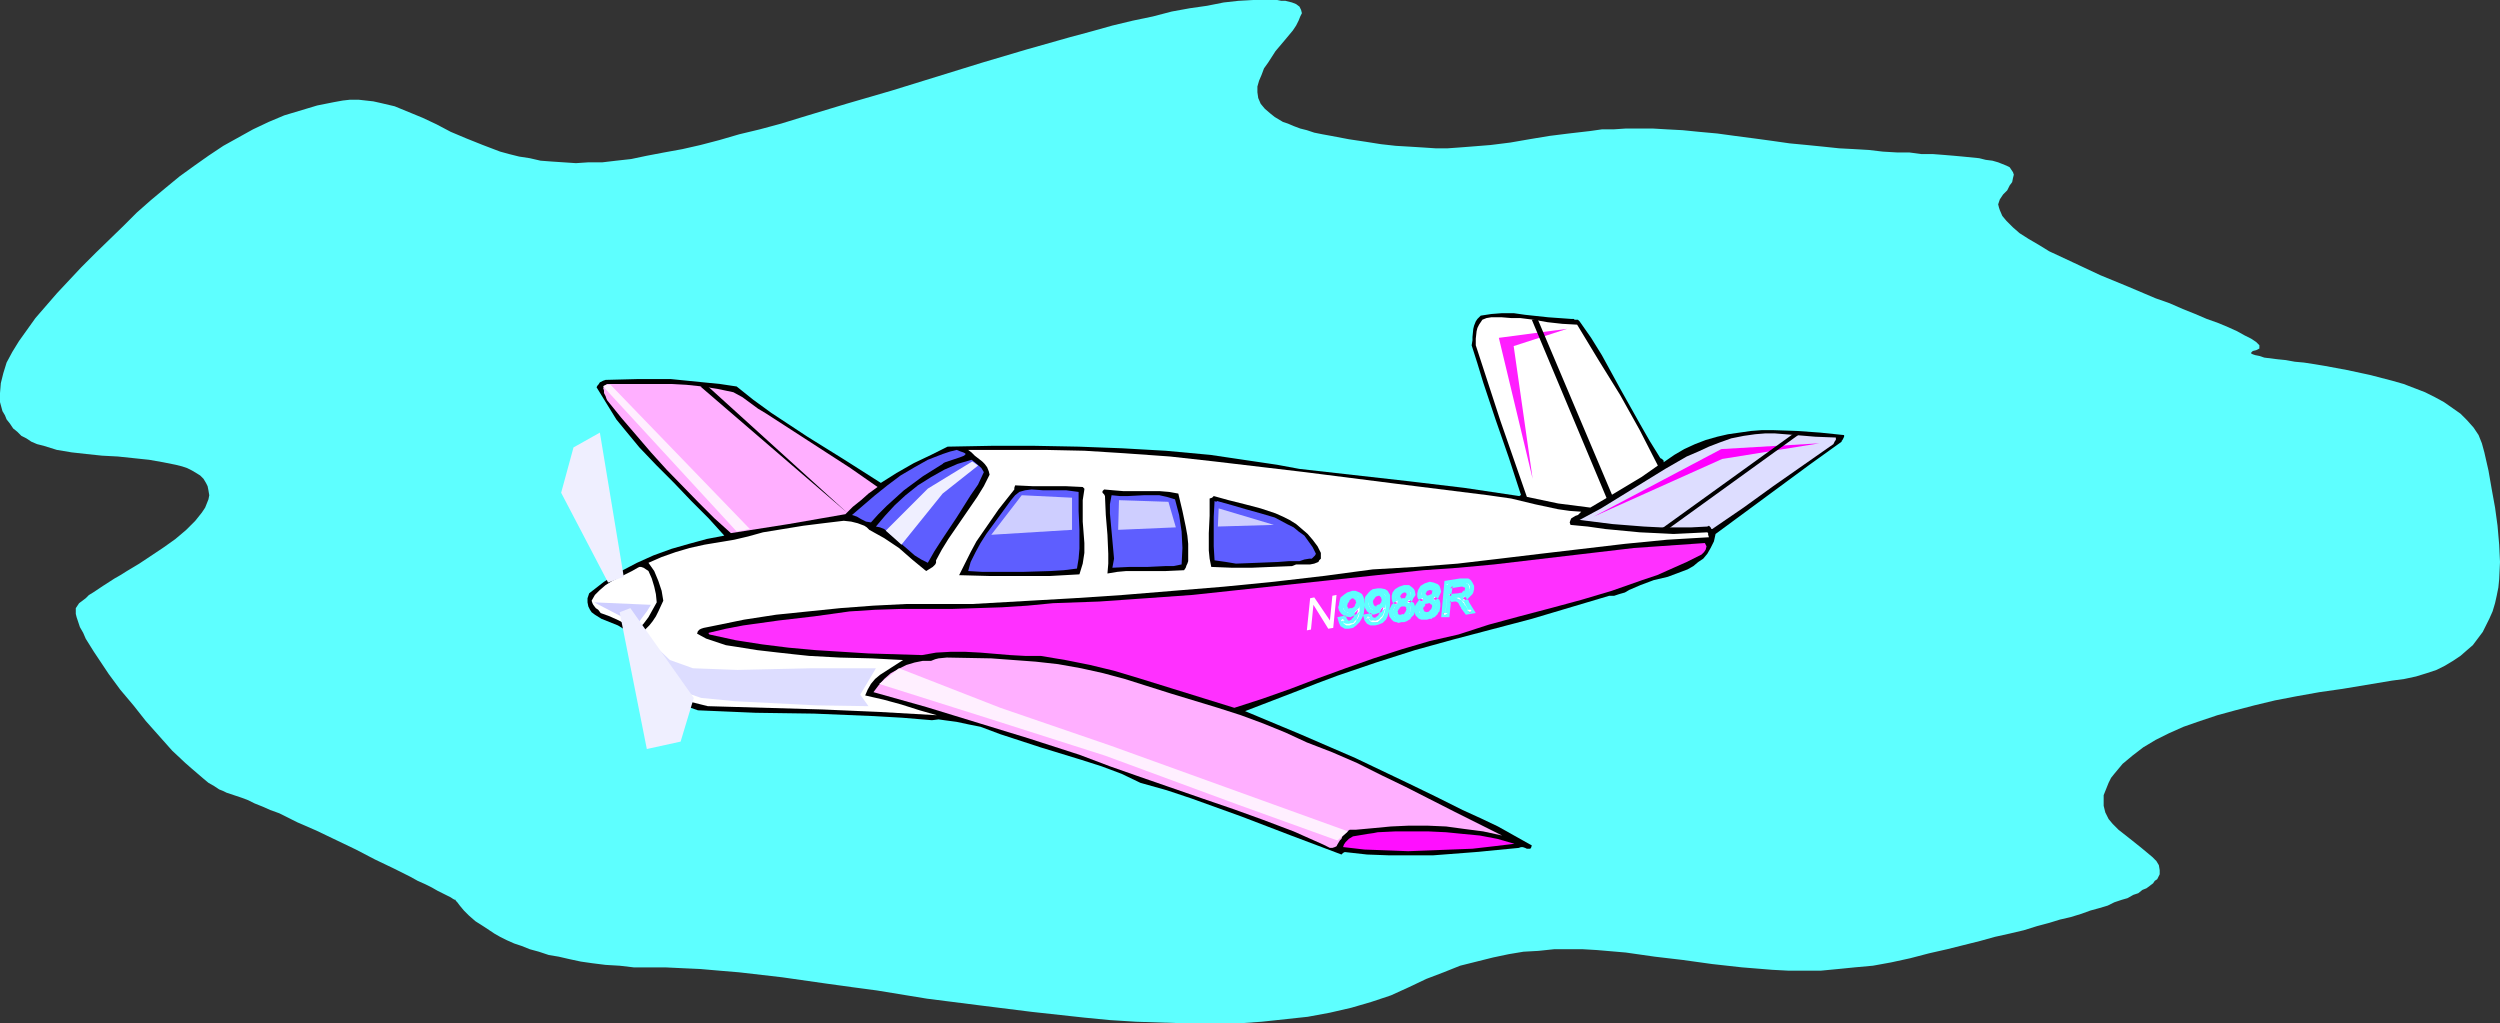 <?xml version="1.0" encoding="UTF-8" standalone="no"?>
<svg
   version="1.0"
   width="129.724mm"
   height="53.104mm"
   id="svg51"
   sodipodi:docname="Plane 214.wmf"
   xmlns:inkscape="http://www.inkscape.org/namespaces/inkscape"
   xmlns:sodipodi="http://sodipodi.sourceforge.net/DTD/sodipodi-0.dtd"
   xmlns="http://www.w3.org/2000/svg"
   xmlns:svg="http://www.w3.org/2000/svg">
  <rect width="100%" height="100%" fill="#333333" stroke="none"/>
  <sodipodi:namedview
     id="namedview51"
     pagecolor="#ffffff"
     bordercolor="#000000"
     borderopacity="0.25"
     inkscape:showpageshadow="2"
     inkscape:pageopacity="0.0"
     inkscape:pagecheckerboard="0"
     inkscape:deskcolor="#d1d1d1"
     inkscape:document-units="mm" />
  <defs
     id="defs1">
    <pattern
       id="WMFhbasepattern"
       patternUnits="userSpaceOnUse"
       width="6"
       height="6"
       x="0"
       y="0" />
  </defs>
  <path
     style="fill:#5effff;fill-opacity:1;fill-rule:evenodd;stroke:none"
     d="m 120.877,31.512 2.909,-0.323 3.07,-0.646 3.394,-0.646 3.555,-0.646 3.555,-0.808 3.717,-0.97 3.878,-1.131 4.04,-0.97 4.202,-1.131 4.202,-1.293 8.565,-2.586 8.888,-2.586 8.888,-2.747 8.888,-2.747 8.726,-2.586 8.565,-2.424 4.202,-1.131 4.04,-1.131 4.04,-0.97 3.878,-0.808 3.717,-0.97 3.555,-0.646 3.394,-0.485 3.232,-0.646 2.909,-0.323 L 245.793,0 h 1.293 2.424 0.97 l 0.808,0.162 h 0.808 l 0.646,0.162 0.646,0.162 0.808,0.323 0.646,0.485 0.323,0.646 0.162,0.646 -0.323,0.646 -0.323,0.808 -0.485,0.97 -0.646,0.97 -1.616,1.939 -1.778,2.101 -1.454,2.262 -0.808,1.131 -0.485,1.293 -0.485,1.131 -0.323,1.131 v 1.131 l 0.162,1.131 0.485,1.131 0.808,0.97 1.131,0.97 0.808,0.646 0.808,0.485 0.808,0.485 0.97,0.323 1.131,0.485 1.293,0.485 1.293,0.323 1.454,0.485 1.616,0.323 1.778,0.323 3.394,0.646 3.232,0.485 3.07,0.485 2.909,0.323 2.747,0.162 2.586,0.162 2.424,0.162 h 2.424 l 2.262,-0.162 2.101,-0.162 4.04,-0.323 3.878,-0.485 3.717,-0.646 3.878,-0.646 3.878,-0.485 4.202,-0.485 2.262,-0.323 h 2.262 l 2.424,-0.162 h 2.586 2.747 l 2.747,0.162 3.07,0.162 3.232,0.323 3.555,0.323 3.555,0.485 3.717,0.485 3.555,0.485 3.394,0.485 3.394,0.323 3.232,0.323 3.07,0.323 3.07,0.162 2.747,0.162 2.747,0.323 2.747,0.162 h 2.424 l 2.424,0.323 h 2.262 l 2.101,0.162 1.939,0.162 1.778,0.162 1.616,0.162 1.616,0.162 1.293,0.323 1.293,0.162 1.131,0.323 0.808,0.323 0.808,0.323 0.646,0.323 0.323,0.485 0.323,0.485 0.162,0.485 -0.162,0.646 -0.162,0.808 -0.485,0.646 -0.485,0.97 -0.808,0.808 -0.323,0.485 -0.323,0.485 -0.162,0.485 -0.162,0.485 0.162,0.646 0.162,0.485 0.485,1.131 0.808,0.97 1.293,1.293 1.293,1.131 1.778,1.131 1.939,1.131 2.101,1.293 2.424,1.131 2.424,1.131 5.171,2.424 5.494,2.262 5.333,2.262 2.747,0.97 2.586,1.131 2.424,0.97 2.262,0.97 2.262,0.808 1.939,0.808 1.778,0.808 1.454,0.808 1.293,0.646 0.97,0.646 0.485,0.485 0.162,0.162 v 0.162 0.323 0.162 l -0.323,0.162 -0.323,0.162 -0.646,0.162 -0.323,0.323 v 0.162 l 0.323,0.162 0.485,0.162 0.808,0.162 0.97,0.323 1.293,0.162 1.293,0.162 1.616,0.162 1.778,0.323 1.778,0.162 2.101,0.323 1.939,0.323 4.363,0.808 4.525,0.97 4.363,1.131 2.262,0.646 2.101,0.808 2.101,0.808 1.939,0.97 1.778,0.97 1.616,1.131 1.616,1.131 1.293,1.293 1.293,1.454 0.97,1.454 0.646,1.616 0.485,1.778 0.808,3.555 0.646,3.717 0.646,3.555 0.485,3.555 0.323,3.717 0.162,3.394 -0.162,3.394 -0.162,1.616 -0.323,1.616 -0.323,1.454 -0.485,1.616 -0.646,1.454 -0.646,1.293 -0.646,1.293 -0.97,1.293 -0.97,1.293 -1.131,0.97 -1.293,1.131 -1.454,0.97 -1.616,0.97 -1.616,0.808 -1.939,0.646 -2.101,0.646 -2.262,0.485 -2.424,0.323 -4.848,0.808 -4.848,0.808 -4.525,0.646 -4.525,0.808 -4.202,0.808 -4.04,0.97 -3.717,0.97 -3.555,0.97 -3.394,1.131 -3.232,1.131 -2.909,1.293 -2.586,1.293 -2.424,1.454 -2.101,1.616 -1.939,1.616 -1.616,1.939 -0.646,0.808 -0.485,0.97 -0.323,0.808 -0.323,0.808 -0.323,0.808 v 0.646 0.808 0.646 l 0.323,1.293 0.646,1.293 0.808,0.97 1.131,1.131 2.262,1.778 2.424,1.939 0.97,0.808 0.97,0.808 0.808,0.808 0.485,0.808 0.162,0.97 v 0.808 l -0.485,0.97 -0.485,0.323 -0.323,0.485 -0.646,0.485 -0.646,0.485 -0.808,0.323 -0.808,0.646 -0.97,0.323 -1.131,0.646 -1.131,0.323 -1.454,0.485 -1.293,0.646 -1.616,0.485 -1.778,0.485 -1.778,0.646 -2.101,0.646 -2.101,0.485 -2.101,0.646 -2.424,0.646 -2.586,0.808 -2.747,0.646 -2.909,0.646 -2.909,0.808 -3.232,0.808 -3.232,0.808 -3.555,0.808 -3.717,0.97 -3.717,0.808 -3.555,0.646 -3.555,0.323 -3.232,0.323 -3.394,0.323 h -3.232 -3.232 l -3.07,-0.162 -5.979,-0.485 -5.818,-0.646 -5.818,-0.808 -5.494,-0.646 -5.656,-0.808 -5.656,-0.485 -2.747,-0.162 h -2.909 -2.747 l -3.07,0.323 -2.909,0.162 -2.909,0.485 -3.07,0.646 -3.232,0.808 -3.232,0.808 -3.232,1.293 -3.394,1.293 -3.394,1.616 -3.555,1.616 -3.878,1.293 -3.878,1.131 -4.202,0.97 -4.363,0.808 -4.525,0.485 -4.525,0.485 -4.686,0.323 h -4.848 -5.01 l -5.01,-0.162 -5.01,-0.162 -5.171,-0.323 -5.01,-0.485 -10.342,-1.131 -10.342,-1.293 -10.181,-1.293 -9.858,-1.616 -4.848,-0.646 -4.686,-0.646 -4.525,-0.646 -4.525,-0.646 -4.202,-0.485 -4.202,-0.485 -3.878,-0.323 -3.717,-0.323 -3.555,-0.162 -3.394,-0.162 h -3.07 -3.07 l -2.747,-0.323 -2.747,-0.162 -2.586,-0.323 -2.262,-0.323 -2.262,-0.485 -2.101,-0.485 -1.939,-0.323 -1.939,-0.646 -1.778,-0.485 -1.616,-0.646 -1.454,-0.485 -1.454,-0.646 -1.293,-0.646 -1.131,-0.646 -0.97,-0.646 -0.97,-0.646 -1.778,-1.131 -1.293,-1.131 -0.97,-0.97 -0.808,-0.97 -0.485,-0.646 -0.323,-0.323 v -0.162 h -0.162 l -0.323,-0.162 -0.485,-0.323 -0.646,-0.323 -0.97,-0.485 -0.97,-0.485 -1.131,-0.646 -1.293,-0.646 -1.454,-0.646 -1.454,-0.808 -1.616,-0.808 -1.616,-0.808 -3.717,-1.778 -3.717,-1.939 -7.757,-3.717 -3.717,-1.616 -3.555,-1.778 -1.778,-0.646 -1.454,-0.646 -1.616,-0.646 -1.293,-0.646 -1.293,-0.485 -0.97,-0.323 -0.97,-0.323 -0.97,-0.323 -0.646,-0.323 -0.808,-0.323 -0.97,-0.646 -1.131,-0.646 -0.97,-0.808 -1.131,-0.97 -1.131,-0.97 -1.293,-1.131 -2.586,-2.424 -2.586,-2.909 -2.586,-2.909 -2.424,-3.07 -2.586,-3.07 -2.262,-3.07 -1.939,-2.909 -0.97,-1.454 -0.808,-1.293 -0.808,-1.293 -0.485,-1.131 -0.646,-1.131 -0.323,-0.97 -0.323,-0.97 -0.162,-0.646 v -0.646 -0.485 l 0.323,-0.485 0.323,-0.485 0.646,-0.485 0.646,-0.485 0.646,-0.646 0.808,-0.485 1.939,-1.293 2.262,-1.454 1.131,-0.646 1.293,-0.808 2.424,-1.454 2.424,-1.616 2.424,-1.616 2.262,-1.616 2.101,-1.778 1.778,-1.778 0.646,-0.808 0.646,-0.808 0.646,-0.97 0.323,-0.808 0.323,-0.808 0.162,-0.808 -0.162,-0.97 -0.162,-0.808 -0.323,-0.646 -0.485,-0.808 -0.646,-0.646 L 38.461,92.76 37.653,92.275 36.683,91.79 35.714,91.467 34.421,91.144 31.997,90.659 29.25,90.174 26.179,89.851 23.109,89.528 20.038,89.366 16.968,89.043 14.059,88.719 11.15,88.235 8.565,87.427 7.272,87.103 6.141,86.619 5.171,85.972 4.202,85.487 3.394,84.679 2.586,84.033 1.939,83.063 1.293,82.255 0.97,81.447 0.485,80.639 0,78.862 V 77.084 L 0.162,75.145 0.646,73.206 1.293,71.105 2.424,69.004 3.717,66.903 5.333,64.641 l 1.616,-2.262 2.101,-2.424 2.101,-2.424 2.424,-2.586 2.424,-2.586 2.747,-2.747 5.494,-5.333 2.586,-2.586 2.747,-2.424 2.909,-2.424 2.747,-2.262 2.909,-2.101 2.747,-1.939 2.909,-1.939 2.909,-1.616 2.909,-1.616 3.07,-1.454 3.07,-1.293 3.232,-0.97 3.232,-0.97 3.232,-0.646 1.778,-0.323 1.454,-0.162 h 1.616 l 1.454,0.162 1.454,0.162 1.454,0.323 2.747,0.646 2.747,1.131 2.747,1.131 2.747,1.293 2.747,1.454 3.07,1.293 3.232,1.293 3.394,1.293 1.778,0.485 1.939,0.485 2.101,0.323 2.101,0.485 2.101,0.162 2.424,0.162 2.424,0.162 2.424,-0.162 h 2.747 z"
     id="path1" />
  <path
     style="fill:#000000;fill-opacity:1;fill-rule:evenodd;stroke:none"
     d="m 309.787,63.025 2.262,3.232 2.101,3.394 3.717,6.787 3.717,6.626 1.939,3.394 2.101,3.394 0.323,0.162 0.162,0.162 0.162,0.162 v 0.323 l 2.101,-1.454 1.939,-1.131 2.101,-0.97 2.101,-0.808 2.262,-0.646 2.101,-0.485 2.262,-0.323 2.262,-0.323 2.101,-0.162 h 2.262 l 4.686,0.162 4.525,0.323 4.686,0.485 v 0.162 0.162 l -0.162,0.323 -0.162,0.323 -0.162,0.162 v 0.162 l -6.302,4.525 -6.141,4.525 -6.141,4.525 -6.141,4.525 -0.323,1.454 -0.646,1.293 -0.646,1.131 -0.808,0.97 -0.97,0.646 -0.97,0.808 -1.131,0.646 -1.293,0.485 -2.586,0.97 -2.747,0.646 -2.586,0.97 -1.131,0.485 -1.131,0.485 -0.808,0.485 -1.131,0.323 -0.97,0.323 h -0.485 -0.485 l -7.595,2.262 -7.595,2.262 -15.352,4.04 -7.595,2.101 -7.595,2.424 -7.595,2.586 -3.878,1.454 -3.717,1.454 -10.504,4.04 10.827,4.525 10.827,4.686 10.504,5.01 5.333,2.586 5.171,2.586 3.555,1.616 3.394,1.616 6.626,3.717 -0.162,0.485 -0.162,0.162 h -0.323 -0.323 l -0.323,-0.162 -0.485,-0.162 h -0.323 l -0.485,0.162 -8.403,0.808 -4.202,0.323 -4.202,0.323 h -4.202 -4.363 l -4.363,-0.162 -4.363,-0.485 -0.323,0.162 -0.323,0.323 -9.858,-3.717 -9.696,-3.717 -9.858,-3.555 -4.848,-1.616 -5.171,-1.454 -3.717,-1.778 -3.878,-1.454 -4.04,-1.293 -7.918,-2.424 -7.918,-2.586 -3.878,-1.454 -2.424,-0.485 -2.262,-0.485 -2.424,-0.323 -1.131,-0.162 -1.293,0.162 -5.818,-0.485 -5.656,-0.323 -11.635,-0.485 -11.474,-0.162 -11.312,-0.485 -3.232,-1.131 -1.616,-0.808 -1.454,-0.808 -1.293,-0.808 -1.293,-0.97 -1.131,-1.131 -0.97,-1.293 -0.97,-1.939 -0.808,-1.939 -0.323,-0.97 -0.162,-0.97 v -1.131 -0.97 l -0.485,-0.646 -0.646,-0.323 -1.293,-0.808 -1.616,-0.646 -1.616,-0.646 -1.293,-0.808 -0.646,-0.485 -0.323,-0.485 -0.323,-0.646 -0.162,-0.808 v -0.808 l 0.323,-0.97 2.909,-2.262 3.07,-1.939 3.394,-1.778 3.232,-1.454 3.555,-1.293 3.394,-0.97 3.555,-0.97 3.394,-0.646 -3.07,-3.394 -3.394,-3.394 -3.394,-3.555 -3.394,-3.394 -3.394,-3.555 -3.07,-3.717 -1.454,-1.778 -2.586,-4.202 -1.293,-2.101 0.162,-0.323 0.162,-0.162 0.323,-0.485 0.646,-0.323 0.485,-0.162 6.302,-0.162 h 6.464 l 3.232,0.323 3.232,0.323 3.232,0.323 3.232,0.485 3.232,2.586 3.555,2.586 7.11,4.686 7.272,4.525 7.11,4.525 3.07,-1.939 3.394,-1.939 3.394,-1.616 3.232,-1.616 8.565,-0.162 h 8.565 l 8.565,0.162 8.565,0.323 8.565,0.485 8.726,0.808 8.726,1.293 4.363,0.646 4.363,0.808 21.493,2.424 10.827,1.293 10.827,1.616 0.162,-0.162 h 0.162 l -2.424,-7.434 -2.586,-7.434 -2.424,-7.272 -1.131,-3.717 -1.131,-3.555 0.162,-0.97 v -0.646 l 0.162,-1.616 0.162,-0.646 0.323,-0.808 0.323,-0.485 0.646,-0.646 2.101,-0.323 2.101,-0.162 h 2.262 l 2.262,0.323 4.525,0.485 2.262,0.162 2.262,0.162 h 0.485 l 0.162,0.162 h 0.162 0.485 z"
     id="path2" />
  <path
     style="fill:#ffffff;fill-opacity:1;fill-rule:evenodd;stroke:none"
     d="m 309.302,63.671 4.202,6.949 4.202,6.787 3.878,6.949 3.555,6.949 -3.232,2.262 -3.232,1.939 -3.232,1.939 -3.555,2.101 -6.302,-0.808 -3.07,-0.646 -3.07,-0.646 -2.586,-7.434 -2.586,-7.434 -2.424,-7.434 -2.424,-7.434 v -1.293 l 0.162,-1.454 0.162,-0.646 0.323,-0.646 0.323,-0.485 0.323,-0.485 0.808,-0.323 0.97,-0.162 h 0.97 0.97 l 1.939,0.162 h 1.778 l 2.586,0.323 2.747,0.485 2.909,0.323 z"
     id="path3" />
  <path
     style="fill:#ddddff;fill-opacity:1;fill-rule:evenodd;stroke:none"
     d="m 359.56,87.103 -11.797,8.242 -5.818,4.202 -6.141,4.202 v 0 h -0.162 l -0.162,-0.323 -0.162,-0.162 -0.162,-0.162 -0.323,0.162 -3.07,0.162 h -3.07 -3.07 l -3.232,-0.162 -6.141,-0.485 -6.464,-0.808 4.202,-2.262 4.202,-2.586 4.202,-2.586 4.202,-2.586 4.202,-2.424 2.262,-0.97 2.101,-0.97 2.101,-0.808 2.262,-0.808 2.424,-0.485 2.262,-0.323 1.939,-0.162 h 1.939 l 4.04,0.323 3.878,0.323 4.04,0.162 v 0.485 l -0.162,0.162 z"
     id="path4" />
  <path
     style="fill:#ffffff;fill-opacity:1;fill-rule:evenodd;stroke:none"
     d="m 335.158,105.365 -8.242,0.485 -8.242,0.808 -16.483,1.939 -8.08,0.97 -8.242,0.97 -8.242,0.646 -8.403,0.485 -9.696,1.293 -9.696,1.131 -9.858,0.97 -9.858,0.808 -9.858,0.808 -9.696,0.646 -19.877,1.131 h -6.464 -6.464 l -6.464,0.323 -6.464,0.485 -6.302,0.646 -6.302,0.646 -6.302,0.97 -6.302,1.293 -0.808,0.162 -0.808,0.162 -0.485,0.162 -0.323,0.162 -0.323,0.323 -0.162,0.485 1.778,0.97 1.939,0.646 1.939,0.646 2.101,0.323 4.04,0.646 4.202,0.485 2.909,0.323 3.07,0.323 5.979,0.323 6.302,0.162 6.141,0.323 -2.262,1.454 -2.262,1.454 -0.97,0.808 -0.808,0.97 -0.646,1.131 -0.485,1.131 3.555,0.808 3.555,0.97 3.555,1.131 3.394,0.97 -11.312,-0.646 -11.15,-0.485 -22.462,-0.646 -1.939,-0.485 -1.939,-0.485 -1.778,-0.808 -1.778,-0.646 -1.616,-1.131 -1.454,-1.131 -1.293,-1.454 -1.131,-1.454 -0.485,-1.616 -0.485,-1.454 -0.162,-1.616 v -1.616 l 0.97,-0.485 0.808,-0.646 0.808,-0.808 0.646,-0.808 0.646,-0.97 0.485,-0.97 0.97,-2.101 -0.162,-0.97 -0.162,-0.97 -0.646,-1.939 -0.808,-1.939 -1.131,-1.616 2.586,-1.131 2.747,-0.97 2.747,-0.808 2.909,-0.646 2.909,-0.485 2.909,-0.485 2.747,-0.646 2.909,-0.808 7.918,-1.293 3.878,-0.485 4.04,-0.485 1.454,0.162 1.293,0.323 1.293,0.485 0.485,0.323 0.485,0.485 1.454,0.808 1.454,0.808 1.454,0.97 1.454,0.97 2.586,2.262 2.747,2.262 1.293,-0.808 0.485,-0.485 0.162,-0.323 v -0.485 l 1.131,-2.101 1.293,-2.101 5.656,-8.242 1.293,-2.101 1.131,-2.262 -0.162,-0.646 -0.323,-0.808 -0.485,-0.646 -0.485,-0.485 -1.454,-1.131 -0.646,-0.646 -0.646,-0.485 h 7.595 7.595 l 7.595,0.162 7.757,0.485 9.05,0.646 8.726,0.97 17.776,2.101 17.776,2.262 9.05,1.131 9.05,1.131 2.262,0.323 2.262,0.323 4.686,1.131 4.525,0.97 2.262,0.323 2.262,0.162 -0.323,0.323 -0.323,0.323 -0.485,0.162 -0.808,0.485 -0.162,0.323 -0.162,0.485 0.162,0.485 3.394,0.323 3.394,0.485 3.394,0.323 3.394,0.323 3.394,0.162 3.232,0.162 3.394,-0.162 3.232,-0.162 0.162,0.162 v 0.323 z"
     id="path5" />
  <path
     style="fill:#ff30ff;fill-opacity:1;fill-rule:evenodd;stroke:none"
     d="m 333.704,108.758 -2.909,1.454 -2.909,1.293 -2.909,1.293 -2.909,0.97 -5.979,2.101 -5.979,1.778 -5.979,1.616 -6.141,1.616 -5.979,1.616 -5.979,1.939 -5.656,1.293 -5.494,1.616 -5.494,1.778 -5.494,1.939 -5.333,1.939 -5.494,2.101 -5.494,1.939 -5.494,1.778 -9.373,-2.909 -9.373,-2.909 -4.848,-1.454 -4.686,-1.131 -4.848,-0.97 -4.848,-0.808 h -3.07 l -2.909,-0.162 -5.818,-0.485 -3.07,-0.162 h -2.747 l -2.909,0.162 -2.747,0.485 -10.504,-0.323 -5.171,-0.323 -5.171,-0.323 -5.333,-0.485 -5.171,-0.646 -5.171,-0.808 -5.171,-1.131 -0.162,-0.162 v -0.162 l 3.394,-0.808 3.394,-0.646 6.949,-0.97 6.949,-0.808 6.949,-0.97 5.01,-0.323 5.01,-0.162 h 10.019 l 9.858,-0.323 5.01,-0.323 5.01,-0.485 9.05,-0.323 9.211,-0.646 9.05,-0.646 9.05,-0.97 18.099,-1.939 18.099,-1.939 6.949,-0.485 6.949,-0.646 13.736,-1.616 13.736,-1.616 6.949,-0.485 6.949,-0.485 0.162,0.323 0.162,0.323 -0.162,0.646 -0.323,0.485 z"
     id="path6" />
  <path
     style="fill:#ffafff;fill-opacity:1;fill-rule:evenodd;stroke:none"
     d="m 150.288,81.124 5.494,3.555 10.989,7.11 5.333,3.717 -1.778,1.293 -1.454,1.293 -1.616,1.293 -1.454,1.454 -11.15,1.939 -11.312,1.778 -3.232,-2.909 -3.07,-3.07 -6.302,-6.464 -3.07,-3.394 -2.909,-3.394 -2.909,-3.394 -2.747,-3.394 -0.162,-0.323 -0.162,-0.485 -0.323,-0.646 v -0.485 l -0.162,-0.485 0.162,-0.323 0.323,-0.323 0.323,-0.162 h 0.485 5.979 6.141 l 2.909,0.162 3.07,0.323 3.07,0.485 3.07,0.646 1.778,0.97 3.07,2.262 z"
     id="path7" />
  <path
     style="fill:#000000;fill-opacity:1;fill-rule:evenodd;stroke:none"
     d="m 259.045,108.435 v 0.646 0.485 l -0.323,0.323 -0.162,0.323 -0.808,0.323 -0.808,0.162 h -1.939 -0.808 l -0.808,0.323 -4.04,0.162 -3.878,0.162 h -3.878 l -4.04,-0.162 -0.323,-1.616 -0.162,-1.616 v -3.394 l 0.162,-3.394 v -3.394 l 0.485,-0.162 0.323,-0.323 2.909,0.808 3.232,0.808 3.07,0.808 2.909,0.97 1.454,0.646 1.293,0.646 1.293,0.808 1.131,0.97 1.131,0.97 0.97,1.131 0.97,1.293 z"
     id="path8" />
  <path
     style="fill:#5e5eff;fill-opacity:1;fill-rule:evenodd;stroke:none"
     d="m 184.87,90.982 -3.878,2.424 -3.717,2.747 -3.394,3.07 -1.616,1.616 -1.454,1.616 -0.97,-0.162 -0.97,-0.485 -0.808,-0.485 -0.97,-0.323 2.262,-1.939 2.262,-1.939 2.424,-1.939 2.586,-1.939 2.747,-1.616 2.586,-1.454 2.909,-1.131 1.454,-0.485 1.293,-0.323 0.808,0.323 0.485,0.162 0.323,0.162 0.162,0.162 -0.162,0.162 -0.162,0.162 -0.808,0.323 -0.97,0.323 -0.485,0.162 -0.485,0.162 -0.97,0.323 -0.323,0.162 z"
     id="path9" />
  <path
     style="fill:#000000;fill-opacity:1;fill-rule:evenodd;stroke:none"
     d="m 231.088,96.8 0.808,3.394 0.646,3.07 0.323,1.778 0.162,1.616 v 1.616 1.778 l -0.162,0.485 -0.162,0.323 -0.162,0.485 -0.323,0.485 -3.555,0.162 h -3.878 -3.878 l -1.778,0.162 -1.939,0.323 0.162,-1.939 v -1.939 l -0.162,-3.717 -0.323,-3.878 -0.162,-3.717 -0.162,-0.323 -0.323,-0.323 v -0.323 l 0.162,-0.162 0.162,-0.162 1.778,0.162 1.939,0.162 h 1.778 5.333 l 1.939,0.162 z"
     id="path10" />
  <path
     style="fill:#5e5eff;fill-opacity:1;fill-rule:evenodd;stroke:none"
     d="m 258.075,108.597 -0.162,0.323 -0.323,0.323 -0.323,0.323 h -0.485 l -0.97,0.162 -0.97,0.323 h -2.101 l -2.101,0.162 -4.04,0.162 -4.202,0.162 -1.939,-0.323 -2.262,-0.323 -0.162,-2.747 v -3.07 -2.747 l 0.162,-3.07 0.323,0.162 0.162,-0.162 2.909,0.808 2.747,0.808 2.909,0.808 2.747,0.808 2.424,1.293 1.293,0.646 0.97,0.808 1.131,0.808 0.808,1.131 0.808,1.131 z"
     id="path11" />
  <path
     style="fill:#5e5eff;fill-opacity:1;fill-rule:evenodd;stroke:none"
     d="m 230.441,97.931 0.808,3.07 0.485,3.232 0.162,3.232 -0.162,3.232 -1.616,0.323 h -1.616 l -3.394,0.162 h -3.555 l -3.394,0.162 0.323,-1.778 -0.162,-1.778 -0.323,-3.555 -0.323,-3.555 v -1.778 l 0.323,-1.778 1.616,0.162 h 1.616 l 3.07,-0.162 h 1.454 1.616 l 1.454,0.323 z"
     id="path12" />
  <path
     style="fill:#5e5eff;fill-opacity:1;fill-rule:evenodd;stroke:none"
     d="m 192.95,92.598 -1.131,2.424 -1.454,2.101 -2.747,4.363 -2.909,4.363 -1.454,2.262 -1.293,2.262 -1.293,-0.646 -1.293,-0.808 -1.293,-1.131 -1.131,-0.97 -1.131,-1.131 -1.293,-0.97 -1.131,-0.97 -0.808,-0.323 -0.808,-0.162 1.778,-2.101 1.939,-2.101 2.101,-1.939 2.424,-1.939 2.586,-1.616 2.586,-1.454 2.586,-1.131 2.747,-0.808 0.646,0.485 1.293,1.131 z"
     id="path13" />
  <path
     style="fill:#000000;fill-opacity:1;fill-rule:evenodd;stroke:none"
     d="m 212.665,95.992 -0.323,2.101 v 2.101 2.101 l 0.323,4.202 v 1.939 l -0.323,2.101 -0.646,2.101 -2.909,0.162 -2.909,0.162 h -5.818 -5.979 l -5.979,-0.162 1.131,-2.262 1.131,-2.262 1.131,-2.101 1.454,-2.101 2.909,-4.202 3.07,-3.878 v -0.323 l 0.162,-0.485 3.394,0.162 h 6.464 l 3.394,0.162 0.323,0.323 v 0 z"
     id="path14" />
  <path
     style="fill:#5e5eff;fill-opacity:1;fill-rule:evenodd;stroke:none"
     d="m 211.534,96.476 v 3.717 l 0.162,3.717 v 3.717 l -0.162,1.939 -0.323,1.939 -2.586,0.323 -2.586,0.162 -5.333,0.162 h -5.494 -2.586 l -2.747,-0.162 0.485,-1.778 0.97,-1.939 0.97,-1.778 1.131,-1.778 4.848,-6.626 0.808,-0.97 0.808,-0.646 1.131,-0.323 1.293,-0.162 2.262,0.162 h 2.262 2.262 z"
     id="path15" />
  <path
     style="fill:#ffffff;fill-opacity:1;fill-rule:evenodd;stroke:none"
     d="m 128.795,118.131 -0.808,1.454 -0.808,1.454 -0.485,0.646 -0.485,0.646 -0.646,0.646 -0.646,0.323 -1.778,-0.646 -1.778,-0.97 -1.778,-0.808 -1.778,-0.646 -0.485,-0.646 -0.485,-0.323 -0.485,-0.646 -0.162,-0.323 -0.162,-0.485 0.646,-1.131 0.97,-0.97 1.131,-0.97 1.293,-0.808 2.586,-1.293 1.293,-0.646 1.131,-0.646 0.323,-0.162 h 0.323 l 0.485,0.162 0.485,0.323 0.485,0.323 0.646,1.454 0.485,1.616 0.323,1.454 z"
     id="path16" />
  <path
     style="fill:#ffafff;fill-opacity:1;fill-rule:evenodd;stroke:none"
     d="m 256.297,145.603 5.01,1.939 4.848,2.101 4.848,2.424 4.686,2.262 9.534,4.848 9.373,4.686 -3.717,-0.808 -3.717,-0.485 -3.555,-0.485 -3.717,-0.162 h -3.555 l -3.555,0.162 -3.394,0.323 -3.555,0.323 h -0.646 -0.485 l -0.485,0.323 -0.323,0.323 -0.646,0.646 -0.162,0.485 -0.323,0.323 -0.485,0.808 -0.162,0.323 -0.323,0.162 -0.485,0.162 h -0.485 l -0.646,-0.323 -0.646,-0.323 -5.818,-2.586 -5.979,-2.262 -5.818,-2.101 -6.141,-2.101 -12.12,-4.202 -5.979,-2.101 -5.979,-2.262 -10.019,-3.232 -10.019,-3.07 -10.019,-3.07 -5.171,-1.454 -5.171,-1.454 0.97,-1.293 1.131,-1.293 1.293,-1.131 1.454,-0.808 1.616,-0.808 1.616,-0.485 1.616,-0.323 h 1.616 l 0.808,-0.323 0.646,-0.162 1.616,-0.162 8.726,0.162 4.363,0.323 4.363,0.323 4.363,0.485 4.525,0.808 4.363,0.97 4.202,1.131 9.211,2.909 9.05,2.747 4.525,1.454 4.363,1.616 4.363,1.778 z"
     id="path17" />
  <path
     style="fill:#ff0fff;fill-opacity:1;fill-rule:evenodd;stroke:none"
     d="m 297.02,165.48 -4.04,0.485 -4.202,0.485 -4.202,0.162 -4.04,0.162 -4.363,0.162 -4.202,-0.162 -4.363,-0.162 -4.202,-0.485 0.162,-0.485 0.323,-0.485 0.646,-0.646 0.808,-0.485 0.97,-0.162 1.939,-0.323 1.131,-0.162 0.808,-0.162 3.394,-0.162 h 3.232 3.394 l 3.394,0.162 3.232,0.323 3.394,0.323 3.394,0.646 z"
     id="path18" />
  <path
     style="fill:#ddddff;fill-opacity:1;fill-rule:evenodd;stroke:none"
     d="m 125.24,125.242 1.293,5.656 4.848,3.878 6.141,2.101 6.626,0.646 15.837,0.808 10.342,0.162 -1.616,-2.262 3.07,-5.171 h -12.766 l -14.382,0.323 -8.726,-0.323 -4.525,-1.616 -3.07,-2.909 z"
     id="path19" />
  <path
     style="fill:#ff1eff;fill-opacity:1;fill-rule:evenodd;stroke:none"
     d="m 307.363,64.479 -13.413,1.778 6.626,27.634 -3.717,-26.018 z"
     id="path20" />
  <path
     style="fill:#ff00ff;fill-opacity:1;fill-rule:evenodd;stroke:none"
     d="m 356.812,86.942 -19.23,1.131 -25.048,13.251 25.21,-11.312 z"
     id="path21" />
  <path
     style="fill:#ceceff;fill-opacity:1;fill-rule:evenodd;stroke:none"
     d="m 116.513,118.131 8.403,4.363 1.939,-2.586 0.808,-1.293 z"
     id="path22" />
  <path
     style="fill:#efefff;fill-opacity:1;fill-rule:evenodd;stroke:none"
     d="m 190.688,90.497 -8.726,5.333 -8.242,8.242 3.07,2.747 8.08,-10.019 6.949,-5.494 z"
     id="path23" />
  <path
     style="fill:#ceceff;fill-opacity:1;fill-rule:evenodd;stroke:none"
     d="m 200.384,97.123 -5.979,7.757 15.837,-0.97 v -6.302 z"
     id="path24" />
  <path
     style="fill:#ceceff;fill-opacity:1;fill-rule:evenodd;stroke:none"
     d="m 219.453,98.092 -0.162,5.818 11.312,-0.485 -1.454,-5.01 z"
     id="path25" />
  <path
     style="fill:#ceceff;fill-opacity:1;fill-rule:evenodd;stroke:none"
     d="m 239.006,99.708 -0.162,3.555 10.989,-0.323 z"
     id="path26" />
  <path
     style="fill:#ffefff;fill-opacity:1;fill-rule:evenodd;stroke:none"
     d="m 118.291,75.791 26.179,28.442 2.586,-0.485 -27.31,-28.28 h -0.162 -0.646 l -0.485,0.162 z"
     id="path27" />
  <path
     style="fill:#ffefff;fill-opacity:1;fill-rule:evenodd;stroke:none"
     d="m 172.427,134.13 21.493,6.787 22.786,7.272 25.856,9.535 19.715,7.11 2.101,-1.778 -46.541,-16.807 -21.654,-7.434 -19.877,-7.757 z"
     id="path28" />
  <path
     style="fill:#efefff;fill-opacity:1;fill-rule:evenodd;stroke:none"
     d="m 123.624,119.262 12.443,17.615 -2.586,8.565 -6.626,1.454 -5.333,-26.826 z"
     id="path29" />
  <path
     style="fill:#efefff;fill-opacity:1;fill-rule:evenodd;stroke:none"
     d="m 122.331,113.121 -4.686,-28.28 -5.171,2.909 -2.424,8.888 9.211,17.615 z"
     id="path30" />
  <path
     style="fill:#ffffff;fill-opacity:1;fill-rule:evenodd;stroke:none"
     d="m 256.297,123.626 0.646,-6.302 0.808,-0.162 3.07,4.525 0.485,-4.848 0.808,-0.162 -0.646,6.464 -0.97,0.162 -2.909,-4.686 -0.485,4.848 z"
     id="path31" />
  <path
     style="fill:#ffffff;fill-opacity:1;fill-rule:evenodd;stroke:none"
     d="m 266.317,118.293 v -0.646 l -0.323,-0.323 -0.323,-0.323 -0.485,-0.162 -0.485,0.323 -0.485,0.323 -0.323,0.485 -0.162,0.646 0.162,0.485 0.162,0.485 0.485,0.162 h 0.323 l 0.485,-0.162 0.485,-0.323 0.323,-0.323 z m -3.394,3.07 0.646,-0.162 0.162,0.485 0.162,0.323 0.323,0.162 h 0.485 l 0.162,-0.162 h 0.323 l 0.323,-0.323 0.162,-0.323 0.323,-0.323 v -0.323 l 0.162,-0.485 0.162,-0.485 v -0.162 l -0.323,0.323 -0.323,0.323 -0.97,0.323 h -0.808 l -0.485,-0.485 -0.485,-0.485 v -0.485 -0.485 l 0.323,-0.808 0.162,-0.323 0.323,-0.323 0.323,-0.323 0.323,-0.323 0.808,-0.162 h 0.646 l 0.485,0.162 0.485,0.323 0.323,0.485 v 0.808 0.97 l -0.162,1.131 -0.323,0.808 -0.323,0.808 -0.485,0.485 -0.646,0.323 -0.646,0.162 h -0.646 l -0.646,-0.323 -0.323,-0.485 z"
     id="path32" />
  <path
     style="fill:#5effff;fill-opacity:1;fill-rule:evenodd;stroke:none"
     d="m 266.801,118.293 v -0.808 l -0.485,-0.485 -0.323,-0.485 h -0.808 l -0.646,0.162 -0.646,0.485 -0.323,0.646 -0.323,0.808 0.162,0.646 0.323,0.646 0.808,0.323 h 0.485 l 0.646,-0.162 0.485,-0.485 0.485,-0.485 0.162,-0.808 -0.808,-0.162 -0.323,0.646 0.162,-0.162 -0.323,0.485 0.162,-0.162 -0.485,0.323 h 0.162 -0.485 v 0 h -0.323 l 0.162,0.162 -0.485,-0.162 0.323,0.162 -0.323,-0.485 v 0.162 -0.485 0.162 l 0.162,-0.646 v 0.162 l 0.323,-0.485 h -0.162 l 0.485,-0.323 h -0.162 l 0.485,-0.162 h -0.162 l 0.485,0.162 -0.323,-0.162 0.323,0.323 v -0.162 l 0.323,0.485 -0.162,-0.162 0.162,0.485 v -0.162 z"
     id="path33" />
  <path
     style="fill:#5effff;fill-opacity:1;fill-rule:evenodd;stroke:none"
     d="m 263.246,121.363 -0.323,0.485 0.808,-0.162 -0.485,-0.323 0.162,0.485 v 0.162 l 0.162,0.323 0.485,0.323 h 0.646 l 0.323,-0.162 v 0 l 0.485,-0.162 0.323,-0.323 v 0 l 0.162,-0.323 0.323,-0.485 0.162,-0.323 0.162,-0.646 v 0 -0.485 -0.162 0.323 0 l -0.646,-0.646 -0.323,0.323 v 0 l -0.323,0.323 v 0 l -0.808,0.323 h 0.323 l -0.808,-0.162 h 0.162 l -0.646,-0.323 0.162,0.162 -0.323,-0.646 v 0.162 -0.323 0.162 -0.646 0.162 l 0.162,-0.808 v 0 l 0.162,-0.323 v 0.162 l 0.646,-0.646 h -0.162 l 0.485,-0.323 -0.162,0.162 0.808,-0.162 h -0.162 0.646 -0.162 l 0.646,0.162 -0.162,-0.162 0.323,0.323 h -0.162 l 0.323,0.485 v -0.162 0.646 0 0.97 0 1.131 -0.162 l -0.323,0.808 v 0 l -0.323,0.808 v -0.162 l -0.485,0.485 h 0.162 l -0.646,0.323 0.162,-0.162 -0.646,0.162 v 0 h -0.646 0.162 l -0.646,-0.162 0.162,0.162 -0.162,-0.485 v 0.162 l -0.162,-0.646 -0.97,-0.323 0.323,1.131 0.323,0.646 0.808,0.485 h 0.808 l 0.808,-0.162 0.646,-0.485 0.646,-0.646 0.485,-0.808 v 0 l 0.323,-0.808 0.162,-1.131 v -0.162 -0.97 0 l -0.162,-0.97 -0.323,-0.646 -0.485,-0.323 -0.808,-0.323 h -0.646 l -0.97,0.323 -0.485,0.323 -0.808,0.646 -0.162,0.485 -0.162,0.808 v 0.162 l -0.162,0.485 0.162,0.646 0.485,0.646 0.646,0.485 1.131,0.162 0.97,-0.485 0.485,-0.323 v 0 l 0.323,-0.323 -0.646,-0.646 -0.162,0.162 v 0.323 -0.162 l -0.162,0.485 v 0 0.485 l -0.162,0.323 v 0 l -0.162,0.323 -0.323,0.162 h 0.162 l -0.323,0.323 0.162,-0.162 -0.323,0.162 h 0.162 -0.323 0.162 -0.485 0.162 -0.162 0.162 l -0.162,-0.323 v 0.162 l -0.323,-0.808 -1.616,0.323 z"
     id="path34" />
  <path
     style="fill:#ffffff;fill-opacity:1;fill-rule:evenodd;stroke:none"
     d="m 271.488,117.646 -0.162,-0.485 -0.162,-0.485 -0.162,-0.162 -0.162,-0.162 h -0.646 l -0.485,0.162 -0.485,0.323 -0.323,0.646 -0.162,0.646 0.162,0.485 0.162,0.323 0.485,0.323 h 0.485 l 0.485,-0.162 0.323,-0.323 0.323,-0.485 z m -3.717,3.232 0.808,-0.162 0.162,0.485 0.323,0.162 0.162,0.162 0.485,0.162 0.323,-0.162 0.162,-0.162 0.323,-0.323 0.162,-0.162 0.323,-0.323 0.162,-0.485 v -0.485 l 0.162,-0.485 v -0.162 l -0.323,0.323 -0.323,0.485 -0.97,0.162 -0.323,0.162 -0.323,-0.162 -0.646,-0.323 -0.323,-0.646 -0.162,-0.323 0.162,-0.485 v -0.485 l 0.162,-0.485 0.485,-0.646 0.323,-0.323 0.323,-0.323 0.808,-0.162 h 0.646 l 0.646,0.162 0.323,0.323 0.323,0.646 v 0.646 1.131 0.97 l -0.485,0.97 -0.323,0.646 -0.485,0.485 -0.646,0.323 -0.646,0.162 h -0.646 l -0.646,-0.162 -0.323,-0.485 z"
     id="path35" />
  <path
     style="fill:#5effff;fill-opacity:1;fill-rule:evenodd;stroke:none"
     d="m 271.811,117.808 v -0.808 l -0.485,-0.808 -0.485,-0.323 h -0.646 l -0.646,0.323 -0.646,0.323 -0.485,0.646 v 0.97 0.485 l 0.323,0.646 0.646,0.485 h 0.646 l 0.646,-0.323 0.485,-0.323 0.485,-0.485 0.162,-0.808 -0.808,-0.323 -0.162,0.808 v -0.162 l -0.323,0.485 0.162,-0.162 -0.485,0.162 -0.485,0.323 h 0.323 l -0.323,-0.162 v 0.162 l -0.323,-0.323 0.162,0.162 -0.323,-0.485 0.162,0.162 -0.162,-0.485 v 0.162 l 0.162,-0.646 v 0.162 l 0.323,-0.485 -0.162,0.162 0.485,-0.485 -0.162,0.162 0.485,-0.162 h -0.162 0.646 -0.323 0.162 -0.162 l 0.485,0.485 -0.162,-0.162 0.162,0.646 v -0.323 z"
     id="path36" />
  <path
     style="fill:#5effff;fill-opacity:1;fill-rule:evenodd;stroke:none"
     d="m 268.256,120.878 -0.323,0.485 0.808,-0.323 -0.646,-0.162 0.323,0.485 0.323,0.485 0.323,0.162 h 0.646 0.485 l 0.323,-0.323 v 0 l 0.323,-0.323 0.323,-0.323 0.162,-0.323 0.162,-0.485 0.162,-0.485 v -0.162 l 0.162,-0.323 v -1.778 l -1.131,1.616 v -0.162 l -0.323,0.485 0.162,-0.162 -0.808,0.323 v 0 h -0.323 v 0 h -0.323 0.162 l -0.485,-0.323 v 0 l -0.323,-0.646 v 0.323 -0.485 0.162 -0.323 l 0.162,-0.485 v 0 l 0.162,-0.485 -0.162,0.162 0.485,-0.646 h -0.162 l 0.485,-0.323 v 0 l 0.323,-0.162 h -0.162 l 0.808,-0.162 h -0.162 0.646 -0.162 l 0.646,0.162 -0.162,-0.162 0.323,0.323 v 0 l 0.323,0.485 -0.162,-0.162 0.162,0.808 v -0.162 1.131 -0.162 l -0.162,1.131 v -0.162 l -0.323,0.97 -0.323,0.646 v -0.162 l -0.485,0.485 h 0.162 l -0.646,0.323 h 0.162 -0.646 v 0 h -0.646 l 0.162,0.162 -0.646,-0.323 0.323,0.162 -0.323,-0.485 v 0.162 l -0.162,-0.485 -0.97,-0.323 0.323,1.131 0.485,0.646 0.646,0.323 h 0.97 l 0.646,-0.162 0.808,-0.323 0.646,-0.646 0.323,-0.646 0.323,-1.131 0.162,-1.131 v 0 -1.131 0 -0.808 l -0.485,-0.808 -0.485,-0.323 -0.808,-0.162 h -0.646 l -0.97,0.162 -0.485,0.323 v 0 l -0.323,0.323 -0.646,0.808 -0.162,0.485 v 0.162 0.485 l -0.162,0.485 0.162,0.485 0.485,0.808 0.646,0.485 0.646,0.162 0.485,-0.162 v 0 l 0.97,-0.323 0.485,-0.485 0.323,-0.323 -0.808,-0.323 v 0.162 0 0.485 -0.162 l -0.162,0.485 -0.162,0.485 v -0.162 l -0.162,0.323 -0.162,0.323 v -0.162 l -0.162,0.162 -0.323,0.323 0.162,-0.162 -0.323,0.162 h 0.162 l -0.323,-0.162 v 0.162 l -0.162,-0.162 h 0.162 l -0.323,-0.162 0.162,0.162 -0.323,-0.808 -1.616,0.323 z"
     id="path37" />
  <path
     style="fill:#ffffff;fill-opacity:1;fill-rule:evenodd;stroke:none"
     d="m 273.588,119.909 0.162,0.646 0.162,0.162 0.162,0.162 0.485,0.162 h 0.323 l 0.485,-0.162 0.323,-0.323 0.485,-0.485 0.162,-0.485 -0.162,-0.485 -0.162,-0.323 -0.323,-0.162 -0.162,-0.162 h -0.323 l -0.646,0.162 -0.485,0.323 -0.323,0.485 z m 0.646,-1.616 -0.485,-0.162 -0.162,-0.323 -0.323,-0.323 v -0.485 l 0.162,-0.646 0.485,-0.485 0.646,-0.485 0.808,-0.162 h 0.808 l 0.485,0.323 0.323,0.162 v 0.323 l 0.162,0.485 -0.162,0.485 -0.323,0.323 v 0.162 l -0.162,0.323 -0.485,0.162 0.485,0.162 0.323,0.485 0.162,0.323 0.162,0.646 -0.162,0.646 -0.323,0.323 -0.323,0.323 -0.646,0.485 -0.485,0.162 -0.323,0.162 h -0.646 -0.323 l -0.323,-0.162 -0.323,-0.323 -0.323,-0.485 -0.162,-0.808 0.162,-0.485 0.323,-0.646 0.323,-0.323 z m -0.162,-1.454 0.162,0.485 0.162,0.162 0.323,0.323 h 0.485 0.323 l 0.323,-0.323 0.323,-0.323 0.162,-0.485 v -0.323 l -0.323,-0.323 -0.323,-0.162 h -0.485 -0.323 l -0.323,0.323 -0.323,0.323 z"
     id="path38" />
  <path
     style="fill:#5effff;fill-opacity:1;fill-rule:evenodd;stroke:none"
     d="m 273.104,119.909 0.162,0.808 0.323,0.323 v 0 l 0.323,0.323 0.485,0.162 h 0.485 l 0.646,-0.323 0.485,-0.323 0.485,-0.646 0.162,-0.646 v -0.646 l -0.323,-0.485 v 0 l -0.323,-0.323 h -0.323 l -0.485,-0.162 -0.808,0.162 -0.646,0.485 -0.323,0.646 -0.323,0.646 0.97,0.162 0.162,-0.485 v 0 l 0.323,-0.323 h -0.162 l 0.485,-0.323 h -0.162 0.485 -0.162 0.485 v 0 h 0.162 -0.162 l 0.162,0.162 v -0.162 l 0.162,0.323 -0.162,-0.162 0.162,0.485 v -0.162 l -0.162,0.485 v 0 l -0.323,0.485 0.162,-0.162 -0.323,0.323 v -0.162 l -0.485,0.162 h 0.162 -0.323 v 0 h -0.323 0.162 l -0.162,-0.162 v 0.162 l -0.162,-0.323 0.162,0.162 -0.162,-0.646 v 0.323 z"
     id="path39" />
  <path
     style="fill:#5effff;fill-opacity:1;fill-rule:evenodd;stroke:none"
     d="m 275.528,118.293 -1.616,-0.646 0.162,0.162 -0.162,-0.323 v 0.162 l -0.162,-0.485 v 0.323 -0.485 0 l 0.162,-0.646 -0.162,0.323 0.485,-0.485 v 0 l 0.646,-0.485 -0.162,0.162 0.808,-0.162 h -0.162 0.646 -0.162 l 0.485,0.162 0.323,0.323 -0.162,-0.323 0.162,0.323 v -0.162 0.646 -0.162 l -0.162,0.323 h 0.162 l -0.323,0.323 -0.162,0.323 0.162,-0.323 -0.162,0.323 0.162,-0.162 -1.454,0.485 1.454,0.808 -0.162,-0.162 0.323,0.485 v -0.162 l 0.162,0.323 v -0.162 0.646 -0.162 l -0.162,0.808 0.162,-0.162 -0.323,0.323 v -0.162 l -0.323,0.323 v 0 l -0.646,0.485 h 0.162 -0.323 v 0 l -0.485,0.162 h -0.485 0.162 -0.485 0.162 l -0.485,-0.162 0.323,0.162 -0.323,-0.323 v 0.162 l -0.323,-0.646 v 0.162 -0.646 0.162 l 0.162,-0.485 h -0.162 l 0.323,-0.646 v 0.162 l 0.323,-0.323 -0.162,0.162 1.778,-0.646 -1.454,-0.485 -0.646,0.323 -0.485,0.485 -0.323,0.646 -0.323,0.646 0.162,0.97 0.485,0.646 0.323,0.323 0.485,0.162 h 0.162 l 0.323,0.162 0.646,-0.162 h 0.485 l 0.485,-0.162 0.808,-0.485 v -0.162 l 0.323,-0.323 v 0 l 0.323,-0.323 0.323,-0.97 -0.162,-0.808 -0.162,-0.485 -0.646,-0.485 -0.485,-0.323 -0.162,0.808 0.646,-0.162 0.323,-0.323 0.162,-0.323 -0.162,0.162 0.323,-0.485 0.323,-0.485 -0.162,-0.808 -0.162,-0.323 -0.323,-0.323 -0.646,-0.485 h -0.97 l -0.97,0.323 -0.808,0.485 -0.485,0.646 -0.162,0.646 v 0.646 l 0.162,0.646 0.485,0.323 0.485,0.162 v -0.808 z"
     id="path40" />
  <path
     style="fill:#5effff;fill-opacity:1;fill-rule:evenodd;stroke:none"
     d="m 273.588,116.838 0.162,0.646 0.323,0.323 h 0.162 l 0.323,0.485 h 0.646 l 0.485,-0.162 0.485,-0.323 0.485,-0.485 v -0.485 -0.646 l -0.323,-0.485 -0.485,-0.323 h -0.646 l -0.485,0.162 -0.485,0.323 -0.323,0.323 -0.323,0.646 0.97,0.323 0.162,-0.485 -0.162,0.162 0.323,-0.323 v 0 l 0.323,-0.323 -0.162,0.162 0.323,-0.162 h -0.162 0.485 -0.162 l 0.323,0.162 -0.162,-0.162 0.162,0.323 v -0.162 0.323 0 l -0.162,0.323 0.162,-0.162 -0.323,0.323 h 0.162 l -0.323,0.323 0.162,-0.162 h -0.485 0.162 -0.485 l 0.323,0.162 -0.323,-0.323 v 0 l -0.162,-0.162 v 0.162 -0.323 0.323 z"
     id="path41" />
  <path
     style="fill:#ffffff;fill-opacity:1;fill-rule:evenodd;stroke:none"
     d="m 278.598,119.262 0.162,0.646 0.162,0.323 0.162,0.162 0.808,0.162 0.485,-0.323 0.485,-0.323 0.323,-0.323 0.162,-0.646 -0.162,-0.485 -0.162,-0.323 -0.323,-0.162 -0.646,-0.162 -0.485,0.162 -0.485,0.323 -0.323,0.485 z m 0.646,-1.616 -0.485,-0.162 -0.162,-0.323 -0.162,-0.323 v -0.485 -0.485 l 0.485,-0.646 0.646,-0.485 0.808,-0.162 0.808,0.162 0.485,0.162 0.323,0.323 0.162,0.162 v 0.646 l -0.323,0.808 -0.323,0.323 -0.485,0.323 0.485,0.162 0.323,0.323 0.323,0.485 v 0.485 l -0.162,0.808 -0.323,0.323 -0.323,0.323 -0.323,0.323 -0.323,0.162 -0.323,0.162 h -0.485 -0.485 -0.485 l -0.323,-0.162 -0.323,-0.162 -0.162,-0.323 -0.162,-0.162 -0.162,-0.808 0.162,-0.646 0.323,-0.485 0.485,-0.323 z m -0.162,-1.293 0.162,0.323 0.162,0.485 h 0.323 l 0.323,0.162 0.485,-0.162 0.323,-0.323 0.323,-0.323 0.162,-0.323 v -0.485 l -0.323,-0.323 -0.323,-0.162 h -0.323 l -0.485,0.162 -0.323,0.323 -0.162,0.162 z"
     id="path42" />
  <path
     style="fill:#5effff;fill-opacity:1;fill-rule:evenodd;stroke:none"
     d="m 278.113,119.262 0.323,0.808 0.162,0.323 v 0.162 l 0.323,0.162 0.97,0.162 0.808,-0.162 0.323,-0.485 h 0.162 l 0.323,-0.485 0.323,-0.808 -0.162,-0.646 -0.323,-0.485 -0.646,-0.323 h -0.646 l -0.646,0.162 -0.646,0.323 -0.323,0.646 -0.323,0.646 0.97,0.162 0.162,-0.485 v 0.162 l 0.323,-0.485 h -0.162 l 0.323,-0.323 v 0.162 l 0.485,-0.162 h -0.162 0.485 -0.162 l 0.323,0.323 v -0.162 l 0.162,0.323 v -0.162 0.485 -0.162 l -0.162,0.485 0.162,-0.162 -0.323,0.323 v 0 l -0.323,0.323 h 0.162 l -0.646,0.162 h 0.162 l -0.646,-0.162 0.162,0.162 -0.162,-0.162 h 0.162 l -0.323,-0.323 0.162,0.162 -0.162,-0.485 v 0.162 z"
     id="path43" />
  <path
     style="fill:#5effff;fill-opacity:1;fill-rule:evenodd;stroke:none"
     d="m 280.214,117.808 -1.131,-0.808 v 0.162 l -0.162,-0.323 v 0 l -0.162,-0.323 v 0.323 -0.485 0.162 l 0.162,-0.646 v 0.162 l 0.485,-0.485 -0.162,0.162 0.646,-0.485 h -0.162 l 0.808,-0.162 h -0.162 0.646 -0.162 l 0.646,0.323 -0.162,-0.162 0.323,0.323 -0.162,-0.162 0.162,0.323 v -0.162 0.485 l 0.162,-0.162 -0.485,0.808 h 0.162 l -0.323,0.323 0.162,-0.162 -1.616,0.808 1.616,0.485 -0.162,-0.162 0.485,0.323 -0.162,-0.162 0.162,0.485 v -0.162 0.485 0 l -0.162,0.646 0.162,-0.162 -0.323,0.323 v 0 l -0.646,0.646 0.162,-0.162 -0.323,0.323 v -0.162 l -0.323,0.162 v 0 h -0.485 l -0.485,0.162 h 0.162 l -0.323,-0.162 v 0 h -0.323 0.162 l -0.485,-0.485 v 0.162 l -0.162,-0.323 0.162,0.162 -0.162,-0.808 v 0.323 l 0.162,-0.646 v 0.162 l 0.323,-0.485 h -0.162 l 0.485,-0.323 h -0.162 l 1.293,-0.485 -1.131,-0.485 -0.646,0.162 -0.485,0.646 -0.323,0.485 -0.323,0.646 0.162,0.97 0.162,0.485 0.646,0.646 0.485,0.162 h 0.162 0.485 0.485 l 0.485,-0.162 h 0.485 v -0.162 l 0.485,-0.162 0.646,-0.646 v -0.162 l 0.323,-0.323 0.162,-0.97 v 0 -0.646 l -0.162,-0.646 -0.646,-0.485 -0.485,-0.162 v 0.808 l 0.646,-0.323 0.323,-0.323 0.485,-1.131 -0.162,-0.646 -0.162,-0.485 -0.323,-0.323 -0.808,-0.323 -0.808,-0.162 -0.97,0.323 -0.808,0.485 -0.485,0.808 -0.162,0.646 v 0.646 l 0.162,0.485 0.485,0.323 0.485,0.323 v -0.808 z"
     id="path44" />
  <path
     style="fill:#5effff;fill-opacity:1;fill-rule:evenodd;stroke:none"
     d="m 278.76,116.192 v 0.646 l 0.485,0.646 0.485,0.162 0.485,0.162 0.485,-0.323 0.485,-0.323 0.485,-0.485 0.162,-0.485 v -0.485 l -0.485,-0.646 -0.485,-0.323 h -0.646 l -0.485,0.323 -0.485,0.323 -0.323,0.323 v 0 l -0.162,0.485 0.808,0.323 0.162,-0.323 v 0 l 0.162,-0.323 -0.162,0.162 0.485,-0.323 -0.162,0.162 0.323,-0.162 v 0 h 0.323 -0.162 l 0.323,0.162 -0.162,-0.162 0.323,0.323 -0.162,-0.323 v 0.485 -0.162 0.485 -0.323 l -0.162,0.485 v -0.162 l -0.323,0.162 -0.485,0.162 h 0.323 -0.323 0.162 l -0.323,-0.162 0.162,0.162 -0.323,-0.323 0.162,0.162 -0.162,-0.485 v 0.323 z"
     id="path45" />
  <path
     style="fill:#ffffff;fill-opacity:1;fill-rule:evenodd;stroke:none"
     d="m 284.254,117 1.778,-0.162 0.646,-0.162 0.323,-0.162 0.323,-0.162 0.323,-0.162 0.162,-0.646 -0.162,-0.485 v -0.162 h -0.162 l -0.323,-0.162 -0.323,-0.162 -0.323,0.162 -2.101,0.162 z m -1.131,3.717 0.485,-6.464 2.909,-0.323 h 0.808 0.485 l 0.485,0.162 0.162,0.323 0.162,0.485 v 0.485 0.646 l -0.323,0.323 -0.162,0.162 -0.646,0.485 -0.808,0.323 0.323,0.162 h 0.162 l 0.323,0.485 0.323,0.323 0.97,1.616 -1.131,0.162 -0.646,-1.131 -0.162,-0.323 -0.162,-0.162 -0.323,-0.323 -0.162,-0.323 -0.162,-0.162 -0.323,-0.162 h -0.485 l -0.97,0.162 -0.323,2.909 z"
     id="path46" />
  <path
     style="fill:#5effff;fill-opacity:1;fill-rule:evenodd;stroke:none"
     d="m 283.608,117.485 2.586,-0.323 h 0.485 l 0.485,-0.323 h 0.162 l 0.323,-0.162 0.323,-0.323 0.323,-0.646 -0.162,-0.646 -0.162,-0.485 -0.323,-0.162 v 0 l -0.323,-0.162 -0.485,-0.162 -0.485,0.162 -2.424,0.162 -0.323,3.07 0.97,-0.485 0.323,-2.101 -0.485,0.485 2.101,-0.323 h 0.323 -0.162 0.323 -0.162 l 0.323,0.162 h 0.162 v 0.162 l -0.162,-0.162 0.162,0.162 v -0.162 0.485 -0.323 l -0.162,0.646 0.162,-0.323 -0.323,0.162 -0.323,0.323 h 0.162 l -0.485,0.162 0.162,-0.162 -0.485,0.162 -1.939,0.162 0.485,0.485 z"
     id="path47" />
  <path
     style="fill:#5effff;fill-opacity:1;fill-rule:evenodd;stroke:none"
     d="m 282.961,120.232 0.485,0.485 0.646,-6.302 -0.485,0.323 2.909,-0.323 h 0.808 -0.162 0.485 v 0 l 0.323,0.162 v -0.162 l 0.162,0.323 v 0 l 0.162,0.323 v -0.162 0.485 0 l -0.162,0.646 v -0.162 l -0.162,0.162 v 0 l -0.162,0.162 v 0 l -0.485,0.485 v 0 l -1.616,0.646 1.131,0.485 v 0.162 h 0.162 l -0.162,-0.162 0.323,0.323 v 0 l 0.162,0.485 v -0.162 l 0.97,1.778 0.323,-0.646 h -0.97 l 0.485,0.323 -0.808,-1.293 v 0.162 l -0.162,-0.323 -0.162,-0.323 v 0.162 l -0.323,-0.485 -0.323,-0.323 0.162,0.162 -0.162,-0.323 -0.646,-0.162 h -0.646 l -1.293,0.162 -0.323,3.232 0.485,-0.323 h -0.97 l -0.323,0.808 h 1.616 l 0.323,-3.232 -0.323,0.323 0.97,-0.162 v 0 h 0.485 -0.162 l 0.323,0.162 -0.162,-0.162 0.162,0.162 0.323,0.323 -0.162,-0.162 0.162,0.323 0.162,0.323 v 0 l 0.162,0.162 v 0.162 l 0.97,1.293 1.939,-0.323 -1.293,-2.101 v 0 l -0.162,-0.485 h -0.162 l -0.323,-0.485 -0.323,-0.162 v 0.162 l -0.162,-0.162 v 0.808 l 0.808,-0.323 0.485,-0.485 0.162,-0.162 0.162,-0.162 0.162,-0.162 0.162,-0.323 0.162,-0.646 v -0.646 l -0.323,-0.646 -0.323,-0.485 -0.485,-0.323 h -0.646 -0.97 l -3.07,0.485 -0.646,7.11 z"
     id="path48" />
  <path
     style="fill:#000000;fill-opacity:1;fill-rule:evenodd;stroke:none"
     d="m 300.414,62.702 14.706,35.068 1.131,-0.485 -14.706,-34.744 z"
     id="path49" />
  <path
     style="fill:#000000;fill-opacity:1;fill-rule:evenodd;stroke:none"
     d="m 351.803,85.003 -26.018,18.746 1.131,0.162 26.179,-18.907 z"
     id="path50" />
  <path
     style="fill:#000000;fill-opacity:1;fill-rule:evenodd;stroke:none"
     d="M 137.36,75.791 166.286,100.678 138.491,75.468 Z"
     id="path51" />
</svg>
